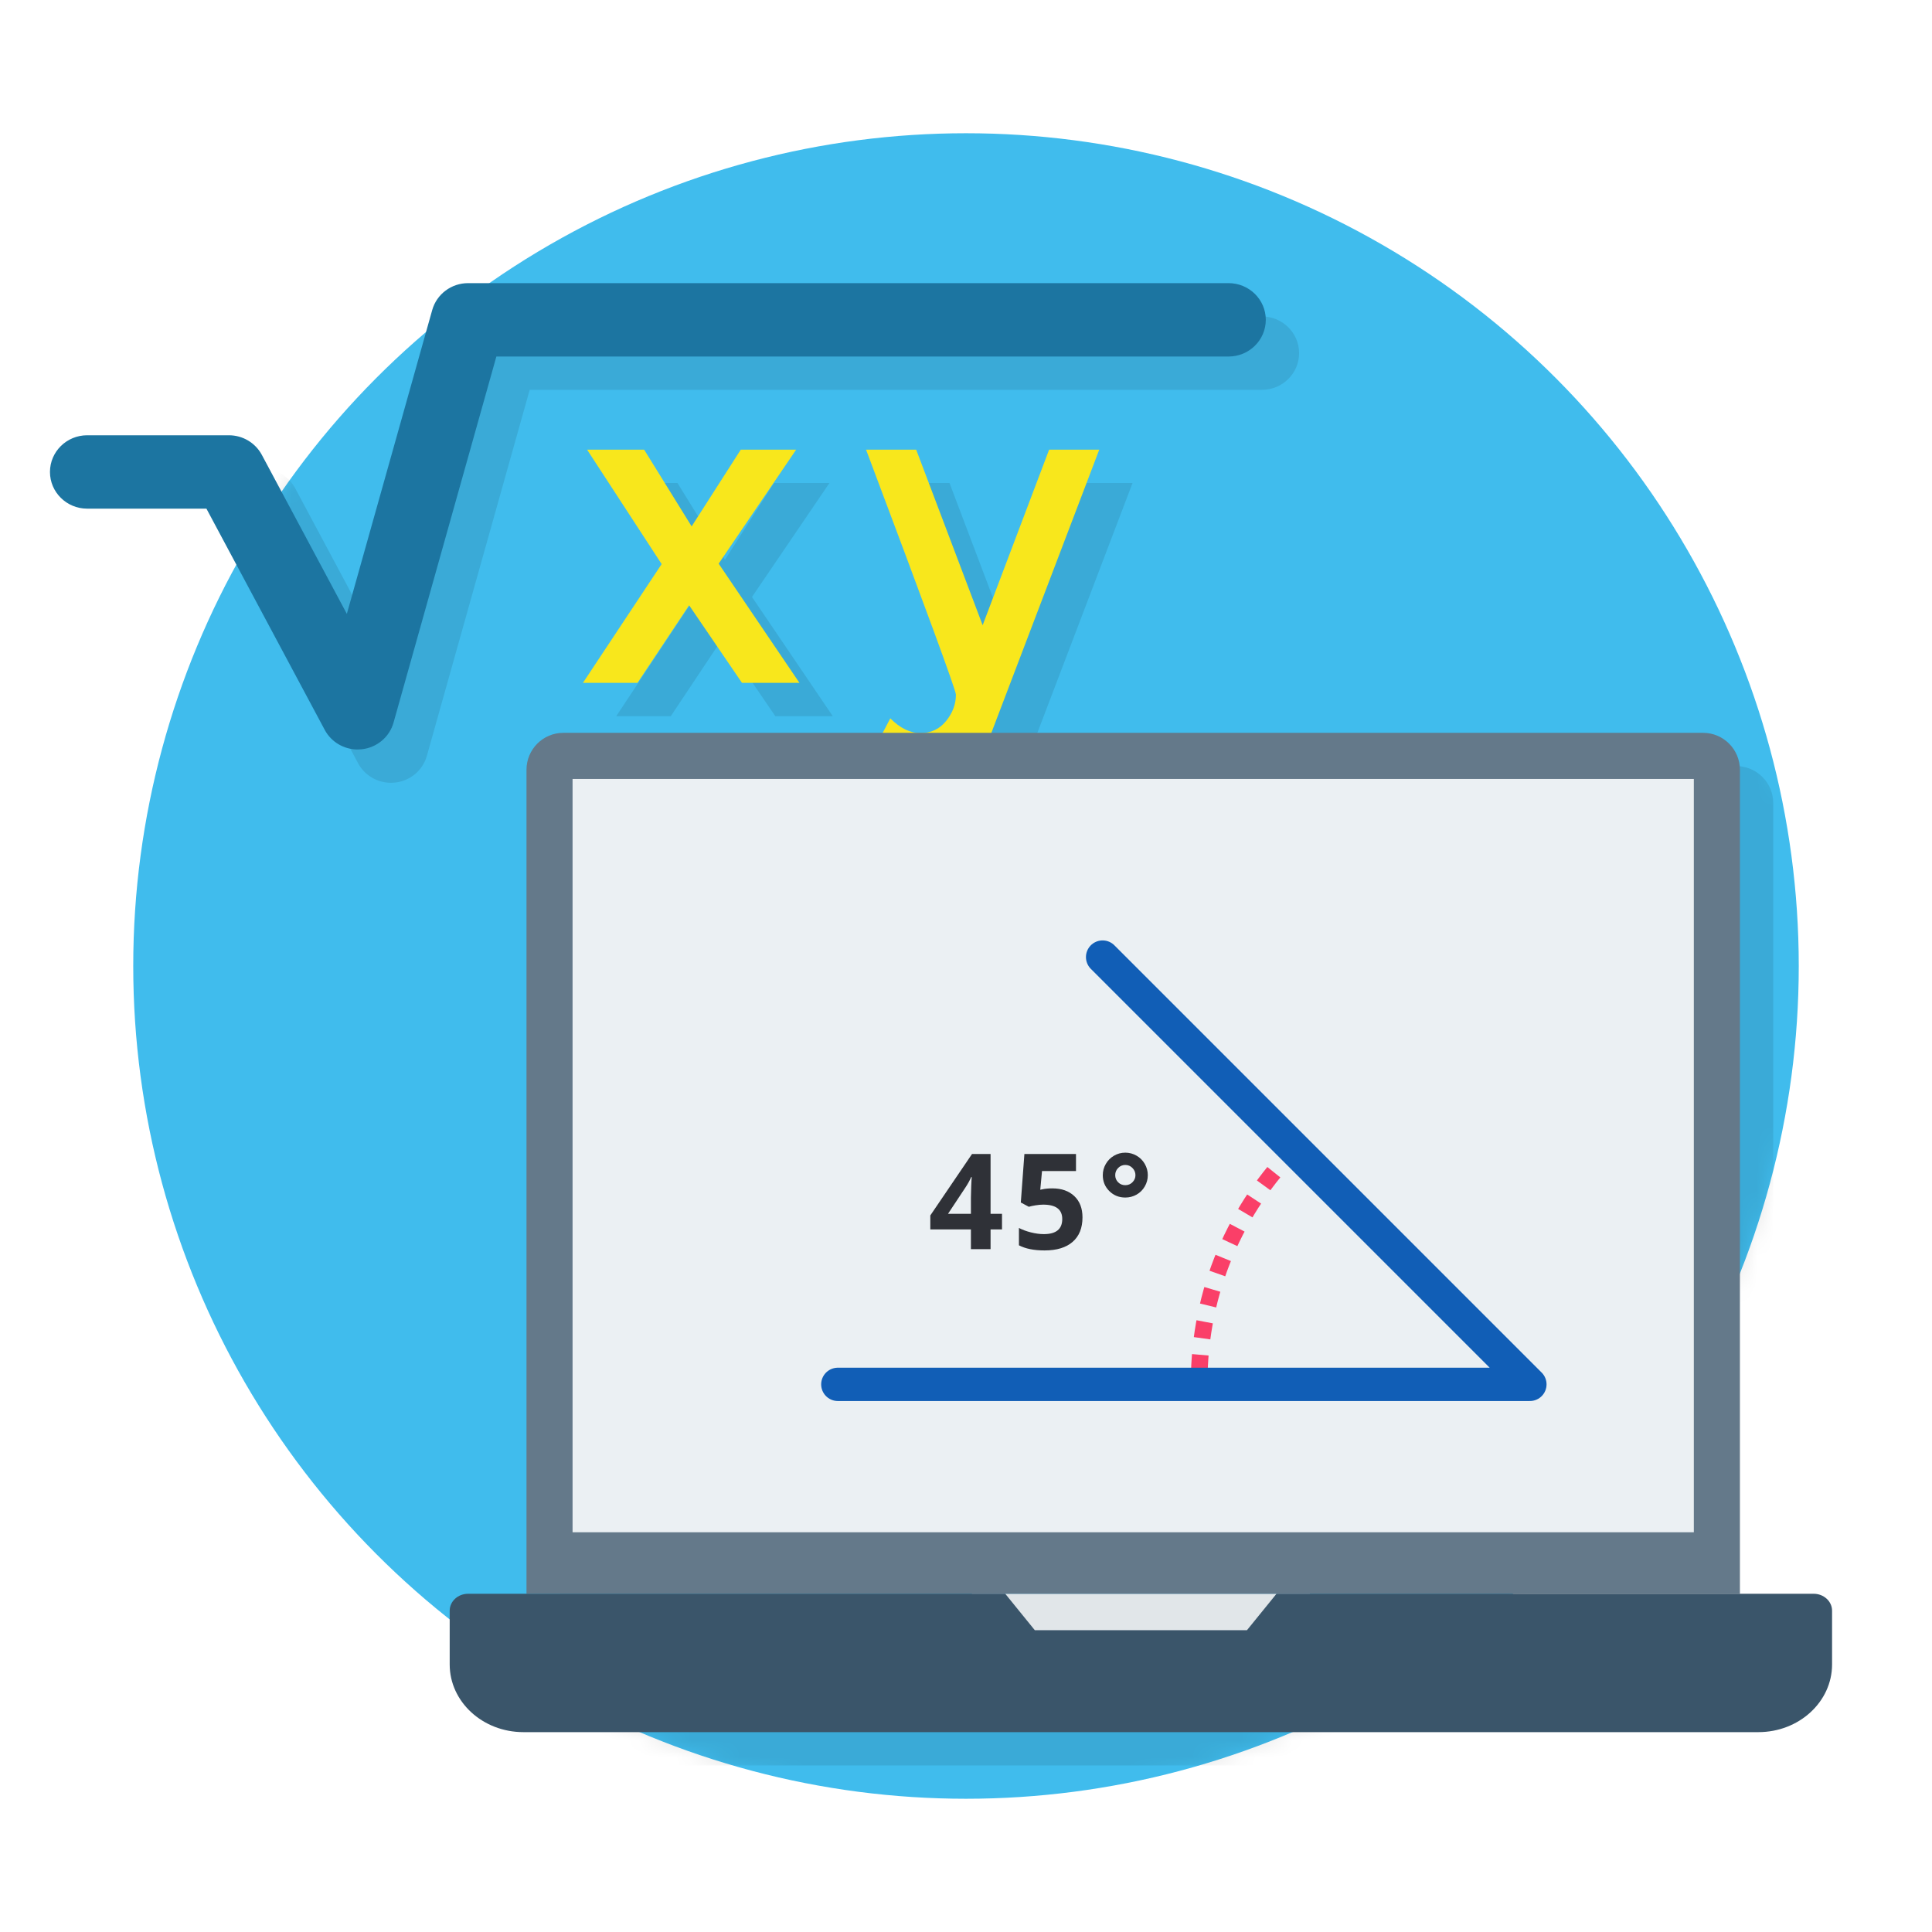 <?xml version="1.0" encoding="UTF-8"?>
<svg width="116px" height="116px" viewBox="0 0 116 116" version="1.1" xmlns="http://www.w3.org/2000/svg" xmlns:xlink="http://www.w3.org/1999/xlink">
    <!-- Generator: sketchtool 51.2 (57519) - http://www.bohemiancoding.com/sketch -->
    <title>3BD50AE8-1C8B-4916-BF03-51544D9C5658</title>
    <desc>Created with sketchtool.</desc>
    <defs>
        <linearGradient x1="50%" y1="0%" x2="50%" y2="100%" id="linearGradient-1">
            <stop stop-color="#1187B6" offset="0%"></stop>
            <stop stop-color="#15AAE5" offset="100%"></stop>
        </linearGradient>
        <rect id="path-2" x="0" y="0" width="1920" height="1549"></rect>
        <rect id="path-4" x="0" y="0" width="646" height="288" rx="4"></rect>
        <filter x="-0.6%" y="-0.6%" width="101.2%" height="102.6%" filterUnits="objectBoundingBox" id="filter-5">
            <feOffset dx="0" dy="1" in="SourceAlpha" result="shadowOffsetOuter1"></feOffset>
            <feGaussianBlur stdDeviation="0.75" in="shadowOffsetOuter1" result="shadowBlurOuter1"></feGaussianBlur>
            <feComposite in="shadowBlurOuter1" in2="SourceAlpha" operator="out" result="shadowBlurOuter1"></feComposite>
            <feColorMatrix values="0 0 0 0 0   0 0 0 0 0   0 0 0 0 0  0 0 0 0.12 0" type="matrix" in="shadowBlurOuter1" result="shadowMatrixOuter1"></feColorMatrix>
            <feOffset dx="0" dy="1" in="SourceAlpha" result="shadowOffsetOuter2"></feOffset>
            <feGaussianBlur stdDeviation="0.5" in="shadowOffsetOuter2" result="shadowBlurOuter2"></feGaussianBlur>
            <feComposite in="shadowBlurOuter2" in2="SourceAlpha" operator="out" result="shadowBlurOuter2"></feComposite>
            <feColorMatrix values="0 0 0 0 0   0 0 0 0 0   0 0 0 0 0  0 0 0 0.241 0" type="matrix" in="shadowBlurOuter2" result="shadowMatrixOuter2"></feColorMatrix>
            <feMerge>
                <feMergeNode in="shadowMatrixOuter1"></feMergeNode>
                <feMergeNode in="shadowMatrixOuter2"></feMergeNode>
            </feMerge>
        </filter>
        <circle id="path-6" cx="58" cy="58" r="50"></circle>
    </defs>
    <g id="Proposte-visual" stroke="none" stroke-width="1" fill="none" fill-rule="evenodd">
        <g id="Definitivo-no-blog-desktop---chiuso" transform="translate(-1008, -2605)">
            <rect fill="#FFFFFF" x="0" y="0" width="1920" height="3827"></rect>
            <g id="SECTION-ENEM" transform="translate(0, 1610)">
                <g id="BG">
                    <mask id="mask-3" fill="white">
                        <use xlink:href="#path-2"></use>
                    </mask>
                    <use id="Mask" fill="url(#linearGradient-1)" fill-rule="nonzero" xlink:href="#path-2"></use>
                    <g id="bg-img" mask="url(#mask-3)">
                        <g transform="translate(960.113, 981.72) rotate(-270) translate(-960.113, -981.72) translate(392.613, 21.72)" id="Base">
                            <polygon fill="#15A2DA" opacity="0.921" points="339 0 1135 0 1135 1310"></polygon>
                            <polygon fill="#0281B4" opacity="0.2" points="1135 700 1135 1920 -9.78468643e-14 1920"></polygon>
                        </g>
                    </g>
                </g>
                <g id="SEGUNDO-DOMINGO" transform="translate(290, 909)">
                    <g id="PANEL-PROVA" transform="translate(694, 62)">
                        <g id="Combined-Shape">
                            <use fill="black" fill-opacity="1" filter="url(#filter-5)" xlink:href="#path-4"></use>
                            <rect stroke="#D6D7DC" stroke-width="1" stroke-linejoin="square" fill="#FFFFFF" fill-rule="evenodd" x="0.5" y="0.5" width="645" height="287" rx="4"></rect>
                        </g>
                        <g id="icona-matematica" transform="translate(24, 24)">
                            <mask id="mask-7" fill="white">
                                <use xlink:href="#path-6"></use>
                            </mask>
                            <use id="bg-cerchio" fill="#40BCED" xlink:href="#path-6"></use>
                            <path d="M106.467,97.692 L110.893,97.692 C111.504,97.692 112,98.147 112,98.709 L112,101.934 C112,104.18 110.018,106 107.573,106 L33.427,106 C30.982,106 29,104.18 29,101.934 L29,98.709 C29,98.147 29.496,97.692 30.107,97.692 L33.611,97.692 L33.611,48.219 C33.611,46.993 34.601,46 35.823,46 L54.999,46 L55.454,45.13 C55.961,45.641 56.483,45.931 57.02,46 L57.546,46 C58.05,45.938 58.469,45.701 58.805,45.29 C59.197,44.806 59.395,44.277 59.395,43.704 C59.395,43.454 57.596,38.552 54,29 L57.01,29 L61,39.538 L64.99,29 L68,29 L61.527,45.99 L61.523,46 L104.255,46 C105.476,46 106.467,46.993 106.467,48.219 L106.467,97.692 Z M40.676,29 L43.527,33.605 L46.476,29 L49.801,29 L45.15,35.843 L50,43 L46.55,43 L43.376,38.342 L40.276,43 L37,43 L41.726,35.868 L37.25,29 L40.676,29 L40.676,29 Z M23.475,47 C22.652,47 21.888,46.553 21.498,45.824 L14.394,32.54 L7.235,32.54 C6.001,32.54 5,31.553 5,30.337 C5,29.121 6.001,28.134 7.235,28.134 L15.743,28.134 C16.572,28.134 17.333,28.587 17.72,29.31 L22.825,38.857 L27.951,20.615 C28.219,19.661 29.1,19 30.104,19 L75.765,19 C76.999,19 78,19.987 78,21.203 C78,22.419 76.999,23.406 75.765,23.406 L31.803,23.406 L25.629,45.385 C25.385,46.255 24.626,46.891 23.716,46.987 C23.634,46.996 23.554,47 23.475,47 Z" id="ombra" fill-opacity="0.095" fill="#000000" fill-rule="nonzero" mask="url(#mask-7)"></path>
                            <g id="Formula" transform="translate(3, 17)" fill-rule="nonzero">
                                <polygon id="Shape" fill="#F8E71C" points="35.676 10 38.527 14.605 41.476 10 44.801 10 40.15 16.843 45 24 41.55 24 38.376 19.342 35.276 24 32 24 36.726 16.868 32.25 10 35.676 10"></polygon>
                                <path d="M52.488,30 C51.267,30 50.162,29.525 49.176,28.576 L50.454,26.13 C51.04,26.721 51.646,27.016 52.273,27.016 C52.9,27.016 53.411,26.773 53.805,26.29 C54.197,25.806 54.395,25.277 54.395,24.704 C54.395,24.454 52.596,19.552 49,10 L52.01,10 L56,20.538 L59.99,10 L63,10 L56.527,26.99 C56.141,27.922 55.589,28.657 54.871,29.193 C54.152,29.731 53.356,30 52.488,30 Z" id="Shape" fill="#F8E71C"></path>
                                <path d="M18.475,28 C17.652,28 16.888,27.553 16.498,26.824 L9.394,13.54 L2.235,13.54 C1.001,13.54 0,12.553 0,11.337 C0,10.121 1.001,9.134 2.235,9.134 L10.743,9.134 C11.572,9.134 12.333,9.587 12.72,10.31 L17.825,19.857 L22.951,1.615 C23.219,0.661 24.1,0 25.104,0 L70.765,0 C71.999,0 73,0.987 73,2.203 C73,3.419 71.999,4.406 70.765,4.406 L26.803,4.406 L20.629,26.385 C20.385,27.255 19.626,27.891 18.716,27.987 C18.634,27.996 18.554,28 18.475,28 Z" id="Shape" fill="#1C75A1"></path>
                            </g>
                            <g id="005-math" transform="translate(27, 44)">
                                <rect id="Rectangle-path" fill="#E1E6E9" fill-rule="nonzero" x="31.356" y="51.692" width="20.289" height="4.615"></rect>
                                <path d="M4.611,51.692 L4.611,2.219 C4.611,0.993 5.601,0 6.823,0 L75.255,0 C76.476,0 77.467,0.993 77.467,2.219 L77.467,51.692 L4.611,51.692 Z" id="Shape" fill="#64798A" fill-rule="nonzero"></path>
                                <rect id="Rectangle-path" fill="#EBF0F3" fill-rule="nonzero" x="7.378" y="2.769" width="67.322" height="45.231"></rect>
                                <path d="M49.644,51.692 L47.869,53.879 L35.131,53.879 L33.356,51.692 L1.107,51.692 C0.496,51.692 0,52.147 0,52.709 L0,55.934 C0,58.18 1.982,60 4.427,60 L78.573,60 C81.018,60 83,58.18 83,55.934 L83,52.709 C83,52.147 82.504,51.692 81.893,51.692 L49.644,51.692 Z" id="Shape" fill="#3A556A" fill-rule="nonzero"></path>
                                <g id="Group" transform="translate(38.733, 21.231)"></g>
                                <g id="grafico" transform="translate(23, 13)">
                                    <path d="M27.821,11.895 C24.223,15.512 22,20.496 22,26" id="Oval-3" stroke="#FA3F68" stroke-dasharray="1"></path>
                                    <polyline id="Path-2" stroke="#115EB6" stroke-width="2" stroke-linecap="round" stroke-linejoin="round" points="0.304 26.119 41.857 26.119 16.202 0.464"></polyline>
                                    <path d="M10.162,16.816 L9.475,16.816 L9.475,18 L8.295,18 L8.295,16.816 L5.857,16.816 L5.857,15.977 L8.361,12.289 L9.475,12.289 L9.475,15.879 L10.162,15.879 L10.162,16.816 Z M8.295,15.879 L8.295,14.91 C8.295,14.749 8.301,14.514 8.314,14.207 C8.327,13.9 8.338,13.721 8.346,13.672 L8.314,13.672 C8.218,13.885 8.102,14.094 7.967,14.297 L6.92,15.879 L8.295,15.879 Z M13.186,14.352 C13.738,14.352 14.177,14.507 14.504,14.816 C14.831,15.126 14.994,15.551 14.994,16.09 C14.994,16.728 14.798,17.219 14.404,17.562 C14.011,17.906 13.449,18.078 12.717,18.078 C12.081,18.078 11.568,17.975 11.178,17.77 L11.178,16.727 C11.383,16.836 11.623,16.925 11.896,16.994 C12.17,17.063 12.429,17.098 12.674,17.098 C13.411,17.098 13.779,16.796 13.779,16.191 C13.779,15.616 13.398,15.328 12.635,15.328 C12.497,15.328 12.344,15.342 12.178,15.369 C12.011,15.396 11.876,15.426 11.771,15.457 L11.291,15.199 L11.506,12.289 L14.604,12.289 L14.604,13.312 L12.564,13.312 L12.459,14.434 L12.596,14.406 C12.755,14.37 12.951,14.352 13.186,14.352 Z M16.213,13.559 C16.213,13.319 16.273,13.095 16.393,12.887 C16.512,12.678 16.676,12.513 16.885,12.391 C17.093,12.268 17.32,12.207 17.564,12.207 C17.804,12.207 18.029,12.267 18.238,12.387 C18.448,12.507 18.613,12.672 18.734,12.883 C18.855,13.094 18.916,13.319 18.916,13.559 C18.916,13.801 18.855,14.027 18.734,14.236 C18.613,14.446 18.449,14.609 18.24,14.727 C18.032,14.844 17.807,14.902 17.564,14.902 C17.187,14.902 16.867,14.773 16.605,14.514 C16.344,14.255 16.213,13.936 16.213,13.559 Z M16.959,13.559 C16.959,13.725 17.017,13.867 17.133,13.984 C17.249,14.102 17.393,14.16 17.564,14.16 C17.736,14.16 17.881,14.1 17.998,13.98 C18.115,13.861 18.174,13.72 18.174,13.559 C18.174,13.395 18.115,13.251 17.996,13.129 C17.878,13.007 17.734,12.945 17.564,12.945 C17.398,12.945 17.255,13.005 17.137,13.125 C17.018,13.245 16.959,13.389 16.959,13.559 Z" id="45°" fill="#2F3137"></path>
                                </g>
                            </g>
                        </g>
                    </g>
                </g>
            </g>
        </g>
    </g>
</svg>